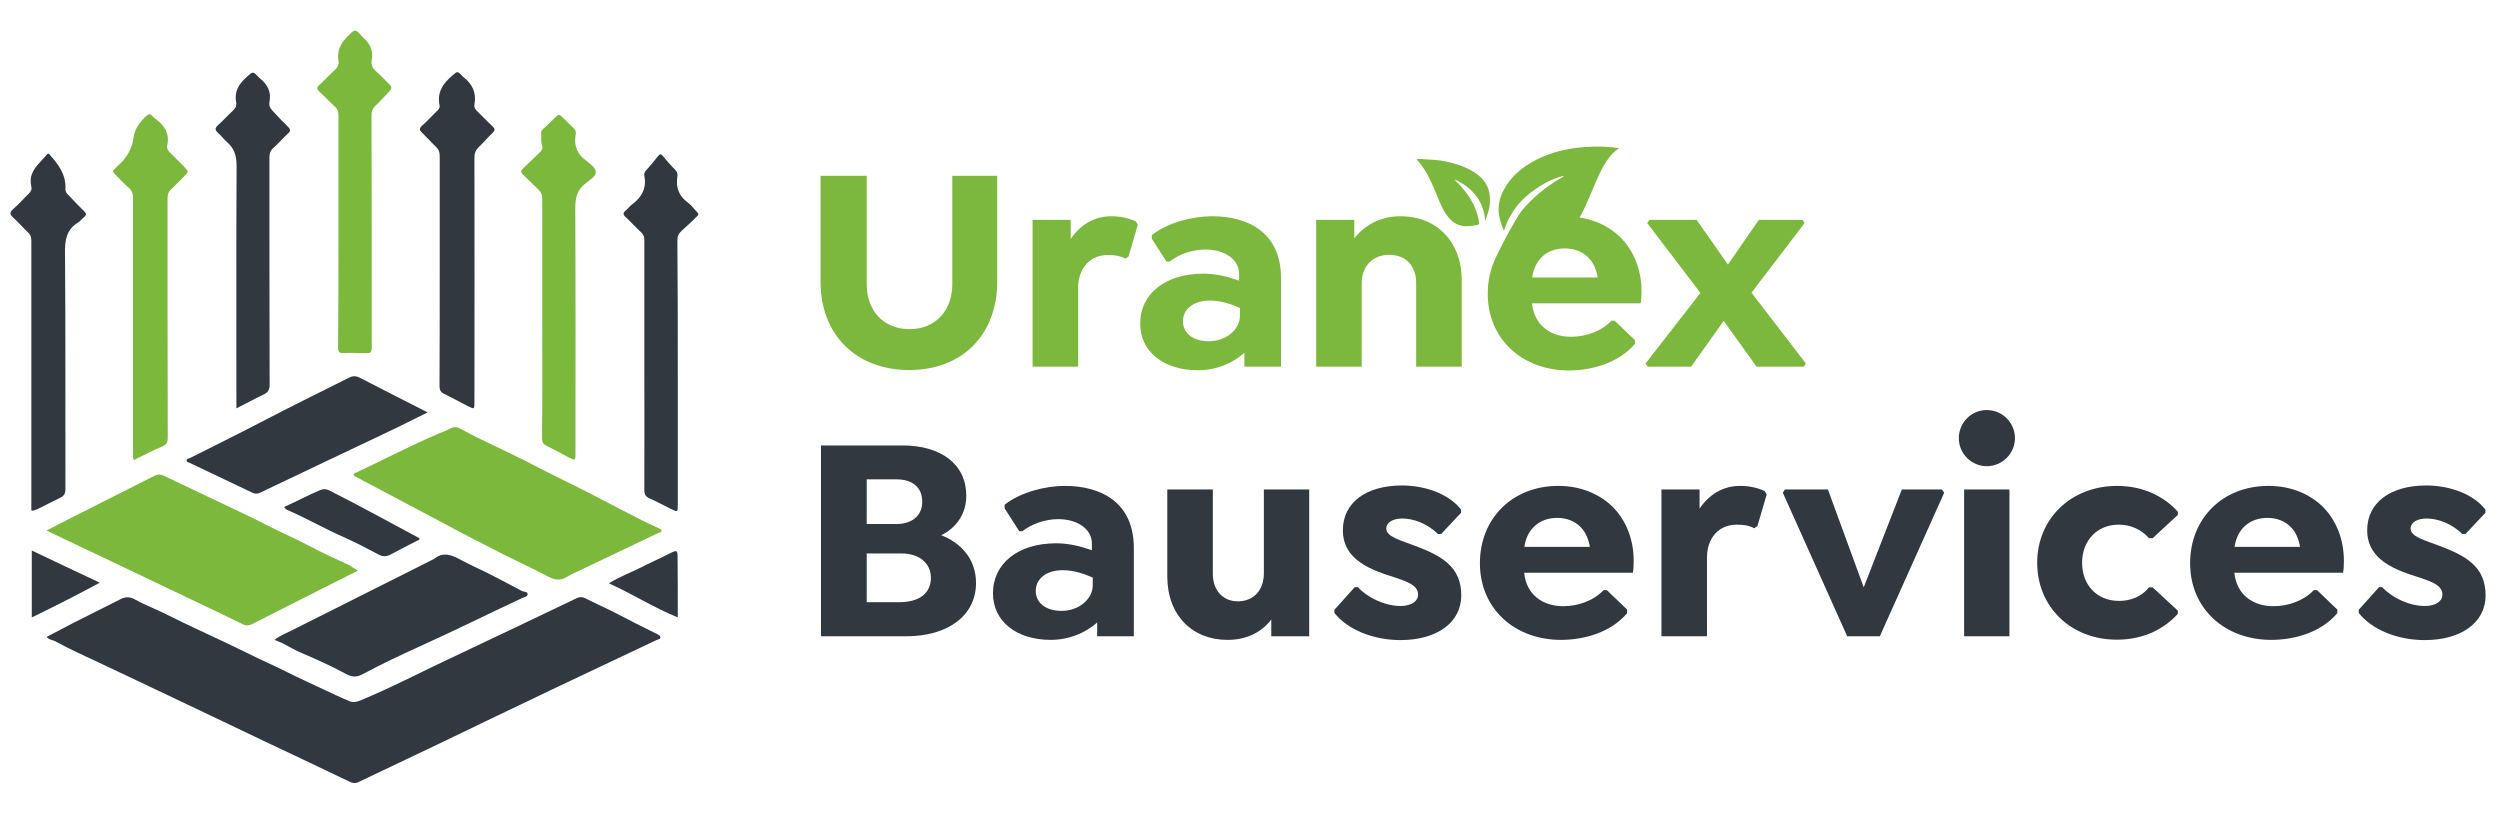 <?xml version="1.0" encoding="utf-8"?>
<!-- Generator: Adobe Illustrator 27.1.1, SVG Export Plug-In . SVG Version: 6.00 Build 0)  -->
<svg version="1.1" id="Layer_1" xmlns="http://www.w3.org/2000/svg" xmlns:xlink="http://www.w3.org/1999/xlink" x="0px" y="0px"
	 viewBox="0 0 1180.3 396.2" style="enable-background:new 0 0 1180.3 396.2;" xml:space="preserve">
<style type="text/css">
	.st0{fill:#313840;}
	.st1{fill:#7BB83C;}
	.st2{fill:#7BB83D;}
	.st3{fill:#7CB83D;}
</style>
<path class="st0" d="M22,300.7c4.3-2.3,8.5-4.5,12.8-6.7c7.4-3.8,14.9-7.4,22.3-11.2c2.5-1.3,4.6-0.9,6.8,0.3
	c4.6,2.6,9.6,4.4,14.3,6.8c5.4,2.7,10.9,5.3,16.4,7.9c7.4,3.4,14.8,6.9,22.1,10.5c6.2,3.1,12.6,5.9,18.8,9
	c5.8,2.9,11.8,5.6,17.7,8.4c3.9,1.8,7.8,3.7,11.7,5.3c1.9,0.8,3.5,0.4,5.2-0.3c14.4-5.9,28.2-13.2,42.3-19.8c20-9.4,40-19,59.9-28.5
	c1.3-0.6,2.5-0.7,3.9,0c4.7,2.4,9.5,4.5,14.2,6.9c6.5,3.4,13,6.7,19.5,9.9c0.8,0.4,1.8,0.8,1.9,1.6c0.1,1-1.2,1.1-1.9,1.4
	c-16.3,7.8-32.7,15.4-49,23.2c-18.1,8.6-36.1,17.3-54.2,26c-12.5,6-25.1,11.9-37.6,17.9c-1.5,0.7-2.8,0.4-4.2-0.3
	c-12.7-6.1-25.5-12.2-38.3-18.2c-18.3-8.7-36.6-17.5-55-26.2c-8.6-4.1-17.2-8.1-25.8-12.2c-6.5-3-13-6-19.3-9.4
	C25.3,302.1,23.3,302.3,22,300.7z"/>
<path class="st1" d="M169,269.4c-6,3-11.8,5.9-17.5,8.8c-10.9,5.5-21.8,11-32.6,16.5c-1.5,0.7-2.6,0.8-4.1,0.1
	c-8.6-4.2-17.2-8.3-25.8-12.4c-8.7-4.1-17.4-8.3-26-12.4c-7.5-3.6-15-7.1-22.5-10.7c-5.9-2.8-11.9-5.6-18.5-8.8
	c4-2.1,7.4-3.9,10.8-5.6c13.3-6.7,26.7-13.5,40-20.2c1.5-0.8,2.9-0.9,4.5-0.1c9.2,4.4,18.5,8.8,27.8,13.2c6.7,3.2,13.4,6.3,20,9.7
	c7.1,3.7,14.5,6.8,21.6,10.6c6,3.2,12.2,5.9,18.3,8.8C166.2,267.7,167.4,268.5,169,269.4z"/>
<path class="st1" d="M214,201.7c1.9-0.2,2.8,0.4,3.7,0.9c10.7,5.8,21.9,10.6,32.7,16.2c8.6,4.5,17.4,8.7,26.1,13.1
	c8.2,4.2,16.4,8.6,24.7,12.8c3.2,1.7,6.5,3.1,9.8,4.7c0.5,0.3,1.3,0.4,1.3,1.1c0,0.9-0.8,0.8-1.3,1c-13.7,6.6-27.4,13.1-41.1,19.6
	c-0.9,0.4-1.8,1-2.7,1.5c-2.8,1.6-5.3,1.2-8.2-0.3c-8.9-4.6-18-8.8-26.9-13.4c-11.4-5.8-22.6-11.8-33.9-17.8
	c-10-5.3-20-10.6-30-15.9c-0.5-0.3-1.3-0.4-1.2-1.2c0.1-0.7,0.9-0.8,1.4-1c13.1-6.1,25.9-12.9,39.2-18.5
	C209.8,203.7,212.2,202.5,214,201.7z"/>
<path class="st0" d="M129.6,302.1c2.7-2.1,5.6-3.2,8.4-4.6c22-11.1,44.1-22.2,66.1-33.2c0.3-0.2,0.6-0.3,0.9-0.5
	c4.6-3.7,8.8-1.5,13.1,0.8c4.1,2.2,8.3,4.1,12.4,6.1c5.3,2.7,10.6,5.5,15.9,8.3c0.9,0.5,2.7,0.2,2.7,1.5c0,1.3-1.7,1.4-2.7,1.9
	c-16.2,7.6-32.2,15.5-48.5,22.9c-9.1,4.1-18.1,8.4-26.9,13.1c-3.2,1.7-5.4,1-8.2-0.5c-6.7-3.6-13.6-6.7-20.6-9.7
	c-3.1-1.3-6-3.1-9-4.6C132.2,303.1,131.2,302.8,129.6,302.1z"/>
<path class="st0" d="M14.8,241c0-1,0-2.1,0-3.1c0-41.3,0-82.7,0-124c0-1.6-0.2-2.9-1.5-4.1c-2.4-2.2-4.5-4.8-7-7
	c-1.6-1.5-2-2.4-0.1-4.1c2.5-2.1,4.7-4.7,7.1-7c1.1-1,1.9-2.1,1.5-3.6c-1.7-7.1,3.7-10.7,7.3-15.1c0.7-0.9,1.2-0.2,1.6,0.3
	c4.1,4.5,7.5,9.4,7.2,15.9c-0.1,1.4,0.7,2.3,1.6,3.1c2.4,2.5,4.8,5.1,7.3,7.5c1.1,1.1,1,1.8-0.1,2.7c-1,0.8-1.8,1.9-2.9,2.6
	c-5.4,3.3-6.2,8.2-6.1,14.2c0.3,37.2,0.1,74.3,0.2,111.5c0,2.3-0.7,3.4-2.7,4.3c-3.6,1.7-7,3.6-10.6,5.3
	C16.8,240.6,16,241.3,14.8,241z"/>
<path class="st0" d="M320,176.2c0,20.7,0,41.3,0,62c0,3.7,0,3.7-3.4,2c-3.3-1.6-6.5-3.4-9.9-4.9c-1.9-0.8-2.5-1.9-2.5-4
	c0.1-20.4,0-40.8,0-61.2c0-18.9,0-37.9,0-56.8c0-1.4-0.3-2.4-1.3-3.4c-2.6-2.4-5-5.1-7.6-7.5c-1.2-1.1-1.2-1.9,0-2.9
	c1.1-0.9,1.9-2.1,3-2.9c4.6-3.4,7.1-7.7,5.9-13.6c-0.2-0.9,0.1-1.7,0.7-2.4c2-2.2,3.9-4.5,5.7-6.8c0.8-1,1.4-1.4,2.4-0.1
	c1.9,2.3,3.8,4.5,5.9,6.6c0.9,0.9,1.1,2,0.9,3.1c-0.8,5.1,0.7,9.1,4.9,12.2c1.7,1.2,2.9,3,4.4,4.5c0.9,0.9,0.7,1.4-0.1,2.1
	c-2.4,2.3-4.7,4.6-7.2,6.8c-1.4,1.2-2,2.5-2,4.5C320,134.3,320,155.3,320,176.2z"/>
<path class="st1" d="M63.2,217.2c-0.6-1.2-0.4-2.3-0.4-3.3c0-40.1,0-80.2,0-120.4c0-2-0.4-3.5-2-4.8c-2.3-2-4.3-4.3-6.5-6.4
	c-1.1-1-1.1-1.8,0-2.7c0.3-0.3,0.6-0.7,0.9-0.9c4.3-3.7,7.2-8.1,7.9-14c0.5-3.9,3-7.2,5.9-9.9c1-0.9,1.8-1.3,2.8-0.1
	c0.6,0.7,1.3,1.2,2,1.7c4,3,6.3,6.8,5.2,12.1c-0.4,1.6,0.4,2.8,1.6,3.9c2.1,2,4.1,4.1,6.1,6.1c2.5,2.5,2.5,2.5,0.1,4.9
	c-2,2-3.9,4-5.9,5.9c-1.5,1.3-1.8,2.7-1.8,4.6c0,37.6,0,75.2,0.1,112.8c0,2-0.5,3.1-2.4,4C72.2,212.6,67.7,215,63.2,217.2z"/>
<path class="st0" d="M207.6,127.9c0-18.1,0-36.1,0-54.2c0-1.8-0.4-3.1-1.8-4.4c-2.2-2.1-4.2-4.4-6.4-6.5c-1.4-1.3-1.6-2.1-0.1-3.5
	c2.4-2.1,4.6-4.6,6.9-6.8c0.9-0.8,1.6-1.7,1.3-2.9c-1.2-6,1.6-10.1,5.9-13.8c2.6-2.2,2.5-2.4,4.8,0c0.2,0.2,0.3,0.4,0.6,0.6
	c4.3,3.3,6.2,7.5,5.2,12.9c-0.3,1.4,0.4,2.4,1.5,3.4c2.3,2.2,4.5,4.6,6.9,6.8c1.3,1.2,1.5,2,0.1,3.3c-2.3,2.2-4.4,4.7-6.7,6.9
	c-1.3,1.3-1.8,2.7-1.8,4.6c0.1,38.5,0,76.9,0,115.4c0,3.6,0,3.6-3.2,2c-3.7-1.9-7.3-3.9-11-5.7c-1.8-0.8-2.3-1.9-2.3-3.8
	C207.6,164.2,207.6,146,207.6,127.9C207.6,127.9,207.6,127.9,207.6,127.9z"/>
<path class="st0" d="M201.9,194.7c-4.6,2.3-8.8,4.3-12.9,6.4c-7.6,3.7-15.3,7.3-22.9,10.9c-14.4,6.9-28.9,13.7-43.3,20.6
	c-1.4,0.7-2.6,0.6-3.9-0.1c-9.7-4.6-19.4-9.2-29.2-13.9c-0.6-0.3-1.6-0.4-1.6-1.2c0-0.9,1-0.9,1.7-1.2c11.1-5.6,22.3-11.1,33.4-16.9
	c13.8-7.2,27.7-14,41.6-21c1.8-0.9,3.2-0.9,5,0C180.4,183.8,190.9,189.1,201.9,194.7z"/>
<path class="st1" d="M256,150.3c0-18.8,0-37.7,0-56.5c0-1.8-0.5-3.1-1.8-4.3c-2.5-2.3-4.8-4.8-7.3-7.1c-1.2-1.1-1.1-1.8,0.1-2.9
	c2.7-2.5,5.2-5.1,7.9-7.6c1-1,1.5-2,1-3.3c-0.7-2-0.2-4-0.4-5.9c0-0.5,0-0.9,0.5-1.4c2.3-2.1,4.5-4.2,6.6-6.3c1-1,1.6-1,2.6,0
	c1.9,1.9,3.8,3.8,5.8,5.7c1.1,1,0.9,2.3,0.7,3.4c-0.7,4.8,0.8,8.5,4.7,11.5c2,1.5,4.7,3.5,4.9,5.5c0.2,2.1-2.9,3.9-4.8,5.4
	c-4,3.1-4.9,6.8-4.9,11.7c0.2,38.6,0.1,77.3,0.1,115.9c0,3.3-0.2,3.4-3.3,1.8c-3.4-1.8-6.8-3.7-10.3-5.4c-1.6-0.8-2.2-1.7-2.2-3.6
	C256.1,188,256,169.1,256,150.3z"/>
<path class="st0" d="M111.6,192.8c0-1.3,0-2.3,0-3.3c0-37.1-0.1-74.1,0.1-111.2c0-4.8-1.1-8.3-4.6-11.3c-1.5-1.3-2.7-3-4.2-4.3
	c-1.3-1.2-1.6-2.1-0.1-3.5c2.5-2.2,4.7-4.7,7.1-6.9c1.2-1.1,1.9-2.3,1.6-3.9c-1-5.1,1.2-8.7,4.9-12c3-2.7,2.9-2.9,5.8,0.1
	c0.1,0.1,0.2,0.3,0.4,0.4c3.7,2.9,5.6,6.5,4.6,11.3c-0.5,2.6,1.4,3.9,2.8,5.5c1.9,2.1,3.9,4.2,6,6.2c1.1,1.1,1.4,1.9,0,3.1
	c-2.4,2.2-4.6,4.8-7.1,7c-1.3,1.2-1.7,2.6-1.7,4.4c0,35.7,0,71.5,0.1,107.2c0,2.3-0.7,3.6-2.7,4.6
	C120.4,188.2,116.2,190.5,111.6,192.8z"/>
<path class="st1" d="M159.8,108.9c0-18.1,0-36.3,0-54.4c0-1.8-0.5-3.1-1.8-4.3c-2.5-2.2-4.7-4.7-7.2-6.9c-1.4-1.3-1.3-2.1,0.1-3.3
	c2.4-2.2,4.7-4.7,7.1-6.9c1.3-1.2,2.1-2.5,1.8-4.3c-0.8-4.7,1-8.3,4.3-11.6c3.6-3.6,3.4-3.7,6.8-0.1c0.1,0.1,0.2,0.3,0.3,0.4
	c3.4,2.9,5.2,6.4,4.3,11c-0.4,2.1,0.4,3.8,2.1,5.2c2.2,1.9,4.2,4.2,6.3,6.2c1.2,1.1,1.1,2,0,3.1c-2.3,2.4-4.5,4.9-6.9,7.2
	c-1.2,1.2-1.6,2.5-1.6,4.2c0.1,36.1,0.1,72.2,0.1,108.3c0,4.1,0,4.1-3.9,4c-3.1,0-6.3-0.2-9.4,0c-2.2,0.1-2.6-0.7-2.6-2.6
	C159.8,145.7,159.8,127.3,159.8,108.9C159.8,108.9,159.8,108.9,159.8,108.9z"/>
<path class="st0" d="M134.2,239.3c5.8-2.5,11.3-5.6,17.2-8c1.5-0.6,2.8-0.4,4.2,0.3c14.3,7.2,28.3,15,42.4,22.5
	c0.2,1-0.6,0.9-0.9,1.1c-4.2,2.2-8.5,4.3-12.7,6.6c-1.9,1-3.6,1.1-5.5,0.1c-5.5-2.9-10.9-5.8-16.6-8.3c-8.7-3.8-17-8.6-25.7-12.4
	C135.6,240.8,134.6,240.4,134.2,239.3z"/>
<path class="st0" d="M320,291.5c-11.3-4.6-21.3-11-32.5-16.1c5.1-3.2,9.9-4.9,14.5-7.2c4.9-2.5,9.9-4.7,14.8-7.2
	c2.8-1.4,3.1-1.1,3.1,1.9C320,272.3,320,281.6,320,291.5z"/>
<path class="st0" d="M15,259.9c10.7,5.1,21.2,10.1,32.1,15.2C36.2,281,25.7,286.3,15,291.5C15,280.8,15,270.4,15,259.9z"/>
<g>
	<path class="st0" d="M460.8,275.2c0,15.4-13.2,25.2-33,25.2h-40.2v-90.1H426c18.7,0,30.2,9.2,30.2,23.7c0,8.7-4.7,15.1-11.8,18.7
		C453,256,460.8,263.4,460.8,275.2z M423.1,226.3h-13.9v21.1h13.9c7.6,0,12.3-4,12.3-10.5C435.4,230.1,430.9,226.3,423.1,226.3z
		 M439.5,272.8c0-6.9-5.5-11.5-13.9-11.5h-16.4v23h15.4C434,284.3,439.5,280.1,439.5,272.8z"/>
	<path class="st0" d="M535.3,258.7v41.7h-17.3v-6.5c-5.8,5.1-13.5,8.2-21.9,8.2c-16.4,0-27.3-8.9-27.3-22
		c0-14.1,11.9-23.6,29.8-23.6c6,0,11.6,1.4,16.9,3.3v-3.2c0-6.9-6.9-11.5-15.9-11.5c-6,0-12.5,2.2-16.9,5.7h-1.5l-6.9-10.8v-1.7
		c7.6-6,19.4-8.9,28.4-8.9C520,229.4,535.3,237.3,535.3,258.7z M515.9,276.4v-3.7c-3.1-1.4-8.5-3.5-14.1-3.5c-7.8,0-12.8,4-12.8,9.8
		c0,5.7,4.9,9.4,12.1,9.4C509.3,288.5,515.9,282.8,515.9,276.4z"/>
	<path class="st0" d="M618.1,231.1v69.3h-17.9v-7.9c-4.4,5.7-11.2,9.6-20.7,9.6c-16.6,0-28.4-11.6-28.4-30v-41h21.5V271
		c0,7.5,4.6,12.9,11.8,12.9c7.6,0,12.3-5.4,12.3-13.3v-39.5H618.1z"/>
	<path class="st0" d="M630,289.4v-1.5l9.6-10.7h1.5c4.2,4.7,12.5,8.9,20.1,8.9c5.1,0,8.3-2.2,8.3-5.4c0-4.3-4.9-6-10.4-7.9
		c-11.5-3.6-25.1-8.2-25.1-22.5c0-12.9,10.8-21.1,27.9-21.1c11.6,0,22.6,4.4,27.9,11.4v1.5l-9.4,10h-1.5c-5-4.9-11.5-7.3-16.9-7.3
		c-4.4,0-7.5,1.9-7.5,4.7c0,3.9,6.2,5.4,14.7,8.6c11.8,4.6,20.7,9.7,20.7,23c0,12.8-11.5,21.1-28.7,21.1
		C648.2,302.2,636.2,297.2,630,289.4z"/>
	<path class="st0" d="M719.6,270.4c1,10.5,8.9,15.8,18.4,15.8c7.1,0,14.4-2.6,19.1-7.6h1.5l9.6,9.2v1.7
		c-7.8,9.2-20.5,12.6-31.2,12.6c-21.8,0-38.3-14.6-38.3-36.2c0-21.1,15.3-36.5,37-36.5c10.3,0,19.1,3.6,25.5,9.7
		c6.4,6.4,10.1,15.3,10.1,25.8c0,2.1-0.1,3.9-0.4,5.5H719.6z M719.7,258.2h30.9c-0.6-3.7-2.1-7.1-4.3-9.3c-2.8-2.9-6.7-4.4-11.1-4.4
		C726.7,244.5,720.8,249.9,719.7,258.2z"/>
	<path class="st0" d="M834.1,233.4l-4.4,15l-1.5,1c-2.6-1.4-5.3-1.7-8.3-1.7c-8.5,0-14,6.4-14,15.5v37.2h-21.5v-69.3h18v9
		c4.6-6.7,11.1-10.7,19.1-10.7c4.3,0,8,0.8,11.6,2.4L834.1,233.4z"/>
	<path class="st0" d="M917.9,232.6l-30.4,67.8h-15.4l-30.4-67.8l1-1.5H863l16.9,46.2l18-46.2h18.9L917.9,232.6z"/>
	<path class="st0" d="M924.8,206.9c0-7.3,5.8-13.3,13.2-13.3s13.3,6,13.3,13.3c0,7.2-6,13.2-13.3,13.2S924.8,214.1,924.8,206.9z
		 M927.3,231.1h21.4v69.3h-21.4V231.1z"/>
	<path class="st0" d="M961.8,265.7c0-20.9,16.1-36.3,37.7-36.3c12.8,0,22.5,5.3,28.7,12.2v1.5l-11.9,11h-1.7
		c-3.5-4-8.5-6.4-14.3-6.4c-10.3,0-17.3,7.6-17.3,18s6.9,18,17.5,18c5.5,0,10.7-2.1,14.1-6.4h1.7l11.9,11v1.5
		c-6.2,6.9-15.9,12.2-28.7,12.2C977.9,302.1,961.8,286.7,961.8,265.7z"/>
	<path class="st0" d="M1054.9,270.4c1,10.5,8.9,15.8,18.4,15.8c7.1,0,14.4-2.6,19.1-7.6h1.5l9.6,9.2v1.7
		c-7.8,9.2-20.5,12.6-31.2,12.6c-21.8,0-38.3-14.6-38.3-36.2c0-21.1,15.3-36.5,37-36.5c10.3,0,19.1,3.6,25.5,9.7
		c6.4,6.4,10.1,15.3,10.1,25.8c0,2.1-0.1,3.9-0.4,5.5H1054.9z M1055,258.2h30.9c-0.6-3.7-2.1-7.1-4.3-9.3c-2.8-2.9-6.7-4.4-11.1-4.4
		C1062,244.5,1056.1,249.9,1055,258.2z"/>
	<path class="st0" d="M1113.6,289.4v-1.5l9.6-10.7h1.5c4.2,4.7,12.5,8.9,20.1,8.9c5.1,0,8.3-2.2,8.3-5.4c0-4.3-4.9-6-10.4-7.9
		c-11.5-3.6-25.1-8.2-25.1-22.5c0-12.9,10.8-21.1,27.9-21.1c11.6,0,22.6,4.4,27.9,11.4v1.5l-9.4,10h-1.5c-5-4.9-11.5-7.3-16.9-7.3
		c-4.4,0-7.5,1.9-7.5,4.7c0,3.9,6.2,5.4,14.7,8.6c11.8,4.6,20.7,9.7,20.7,23c0,12.8-11.5,21.1-28.7,21.1
		C1131.7,302.2,1119.8,297.2,1113.6,289.4z"/>
</g>
<g>
	<path class="st2" d="M409.2,83v51.2c0,12.8,8.2,21.2,20.2,21.2s20.2-8.5,20.2-21.2V83h21.2V133c0,25.1-16.6,41.7-41.5,41.7
		c-25.1,0-41.9-16.6-41.9-41.7V83H409.2z"/>
	<path class="st2" d="M537.2,106.1l-4.4,15l-1.5,1c-2.6-1.4-5.3-1.7-8.3-1.7c-8.5,0-14,6.4-14,15.5v37.2h-21.5v-69.3h18v9
		c4.6-6.7,11.1-10.7,19.1-10.7c4.3,0,8,0.8,11.6,2.4L537.2,106.1z"/>
	<path class="st2" d="M604.8,131.4v41.7h-17.3v-6.5c-5.8,5.1-13.5,8.2-21.9,8.2c-16.4,0-27.3-8.9-27.3-22
		c0-14.1,11.9-23.6,29.8-23.6c6,0,11.6,1.4,16.9,3.3v-3.2c0-6.9-6.9-11.5-15.9-11.5c-6,0-12.5,2.2-16.9,5.7h-1.5l-6.9-10.8V111
		c7.6-6,19.4-8.9,28.4-8.9C589.6,102.1,604.8,110,604.8,131.4z M585.4,149.1v-3.7c-3.1-1.4-8.5-3.5-14.1-3.5c-7.8,0-12.8,4-12.8,9.8
		c0,5.7,4.9,9.4,12.1,9.4C578.9,161.2,585.4,155.5,585.4,149.1z"/>
	<path class="st2" d="M690.1,132.1v41h-21.5v-39.5c0-7.8-4.6-13.3-12.8-13.3c-7.6,0-12.9,5.3-12.9,13.3v39.5h-21.5v-69.3h18v8.7
		c4.9-6.1,12.1-10.4,21.8-10.4C678.6,102.1,690.1,114.5,690.1,132.1z"/>
	<path class="st2" d="M723.3,143.2c1,10.5,8.9,15.8,18.4,15.8c7.1,0,14.4-2.6,19.1-7.6h1.5l9.6,9.2v1.7
		c-7.8,9.2-20.5,12.6-31.2,12.6c-21.8,0-38.3-14.6-38.3-36.2c0-21.1,15.3-36.5,37-36.5c10.3,0,19.1,3.6,25.5,9.7
		c6.4,6.4,10.1,15.3,10.1,25.8c0,2.1-0.1,3.9-0.4,5.5H723.3z M723.4,131h30.9c-0.6-3.7-2.1-7.1-4.3-9.3c-2.8-2.9-6.7-4.4-11.1-4.4
		C730.3,117.2,724.5,122.6,723.4,131z"/>
	<path class="st2" d="M852.6,171.6l-1,1.5h-22.3l-15.5-21.6l-15.4,21.6h-20.5l-1-1.5l25.9-33.3l-25.1-33l1-1.5h22.3l14.8,21.1
		l14.6-21.1H851l1,1.5l-25.1,32.9L852.6,171.6z"/>
</g>
<g>
	<path class="st2" d="M708.2,103.7c-1.4-5-0.6-9.7,1.8-14.1c4.1-7.6,10.7-12.3,18.4-15.6c6.9-3,14.2-4.3,21.7-4.7
		c3.5-0.2,7.1-0.1,10.6,0.2c1.2,0.1,2.3,0.3,3.5,0.4c0.1,0.3-0.1,0.4-0.2,0.4c-3,1.9-4.9,4.7-6.7,7.7c-2.9,4.9-4.8,10.3-7.1,15.5
		c-1.5,3.4-3,6.8-4.9,10c-1.2,2-2.4,3.9-3.9,5.7c-4.1,4.8-10.2,7.7-16.5,7.1c-2.7-0.3-5.4-1-7.9-2.1c-0.6-0.2-11.7,10.9-11.6,10.3
		c0.6-4,10.4-21.6,12.8-24.7C722.8,94,729.9,88,737.1,84c0.3-0.2,0.6-0.4,0.9-0.6c0.1-0.1,0.2-0.1,0.2-0.2c-0.1-0.2-0.2-0.1-0.3-0.1
		c-3,0.7-5.8,1.9-8.5,3.4c-6,3.3-12.5,8.5-15.8,14.6c-0.9,1.6-2.1,3.3-3.5,7.7C710,109.3,708.8,105.9,708.2,103.7z M739.3,83.7
		C739.3,83.7,739.2,83.7,739.3,83.7c-0.1-0.1-0.1,0-0.1,0C739.2,83.7,739.2,83.8,739.3,83.7C739.2,83.8,739.3,83.7,739.3,83.7z"/>
	<path class="st3" d="M687.1,85.2c3.1,3,5.8,6.3,7.9,10.1c1.7,3.1,2.9,6.4,3.3,9.9c0.1,0.6-0.1,0.8-0.6,0.9
		c-1.9,0.5-3.8,0.7-5.7,0.7c-4.5-0.1-7.4-2.7-9.7-6.3c-2.1-3.4-3.4-7.2-5-10.9c-1.9-4.5-3.9-8.8-7-12.6c-0.5-0.6-1-1.1-1.5-1.8
		c1.3-0.3,2.6-0.1,3.9,0c3.3,0.2,6.6,0.3,9.8,1c4.9,1.1,9.6,2.5,13.8,5.3c3,2,5.4,4.6,6.5,8.1c0.6,2,0.7,4.1,0.6,6.2
		c-0.1,2.7-1.1,5.1-1.8,7.5c-0.1,0.3-0.3,0.5-0.4,0.8c-0.8-9.1-5.8-15.2-13.8-19.1c-0.2-0.1-0.4-0.2-0.7-0.1
		C686.8,85,687,85.1,687.1,85.2z"/>
	<path class="st3" d="M712,110.9c0.1,0,0.1,0,0.2,0c0,0,0,0.1-0.1,0.1C712.1,111,712,111,712,110.9z"/>
</g>
</svg>
